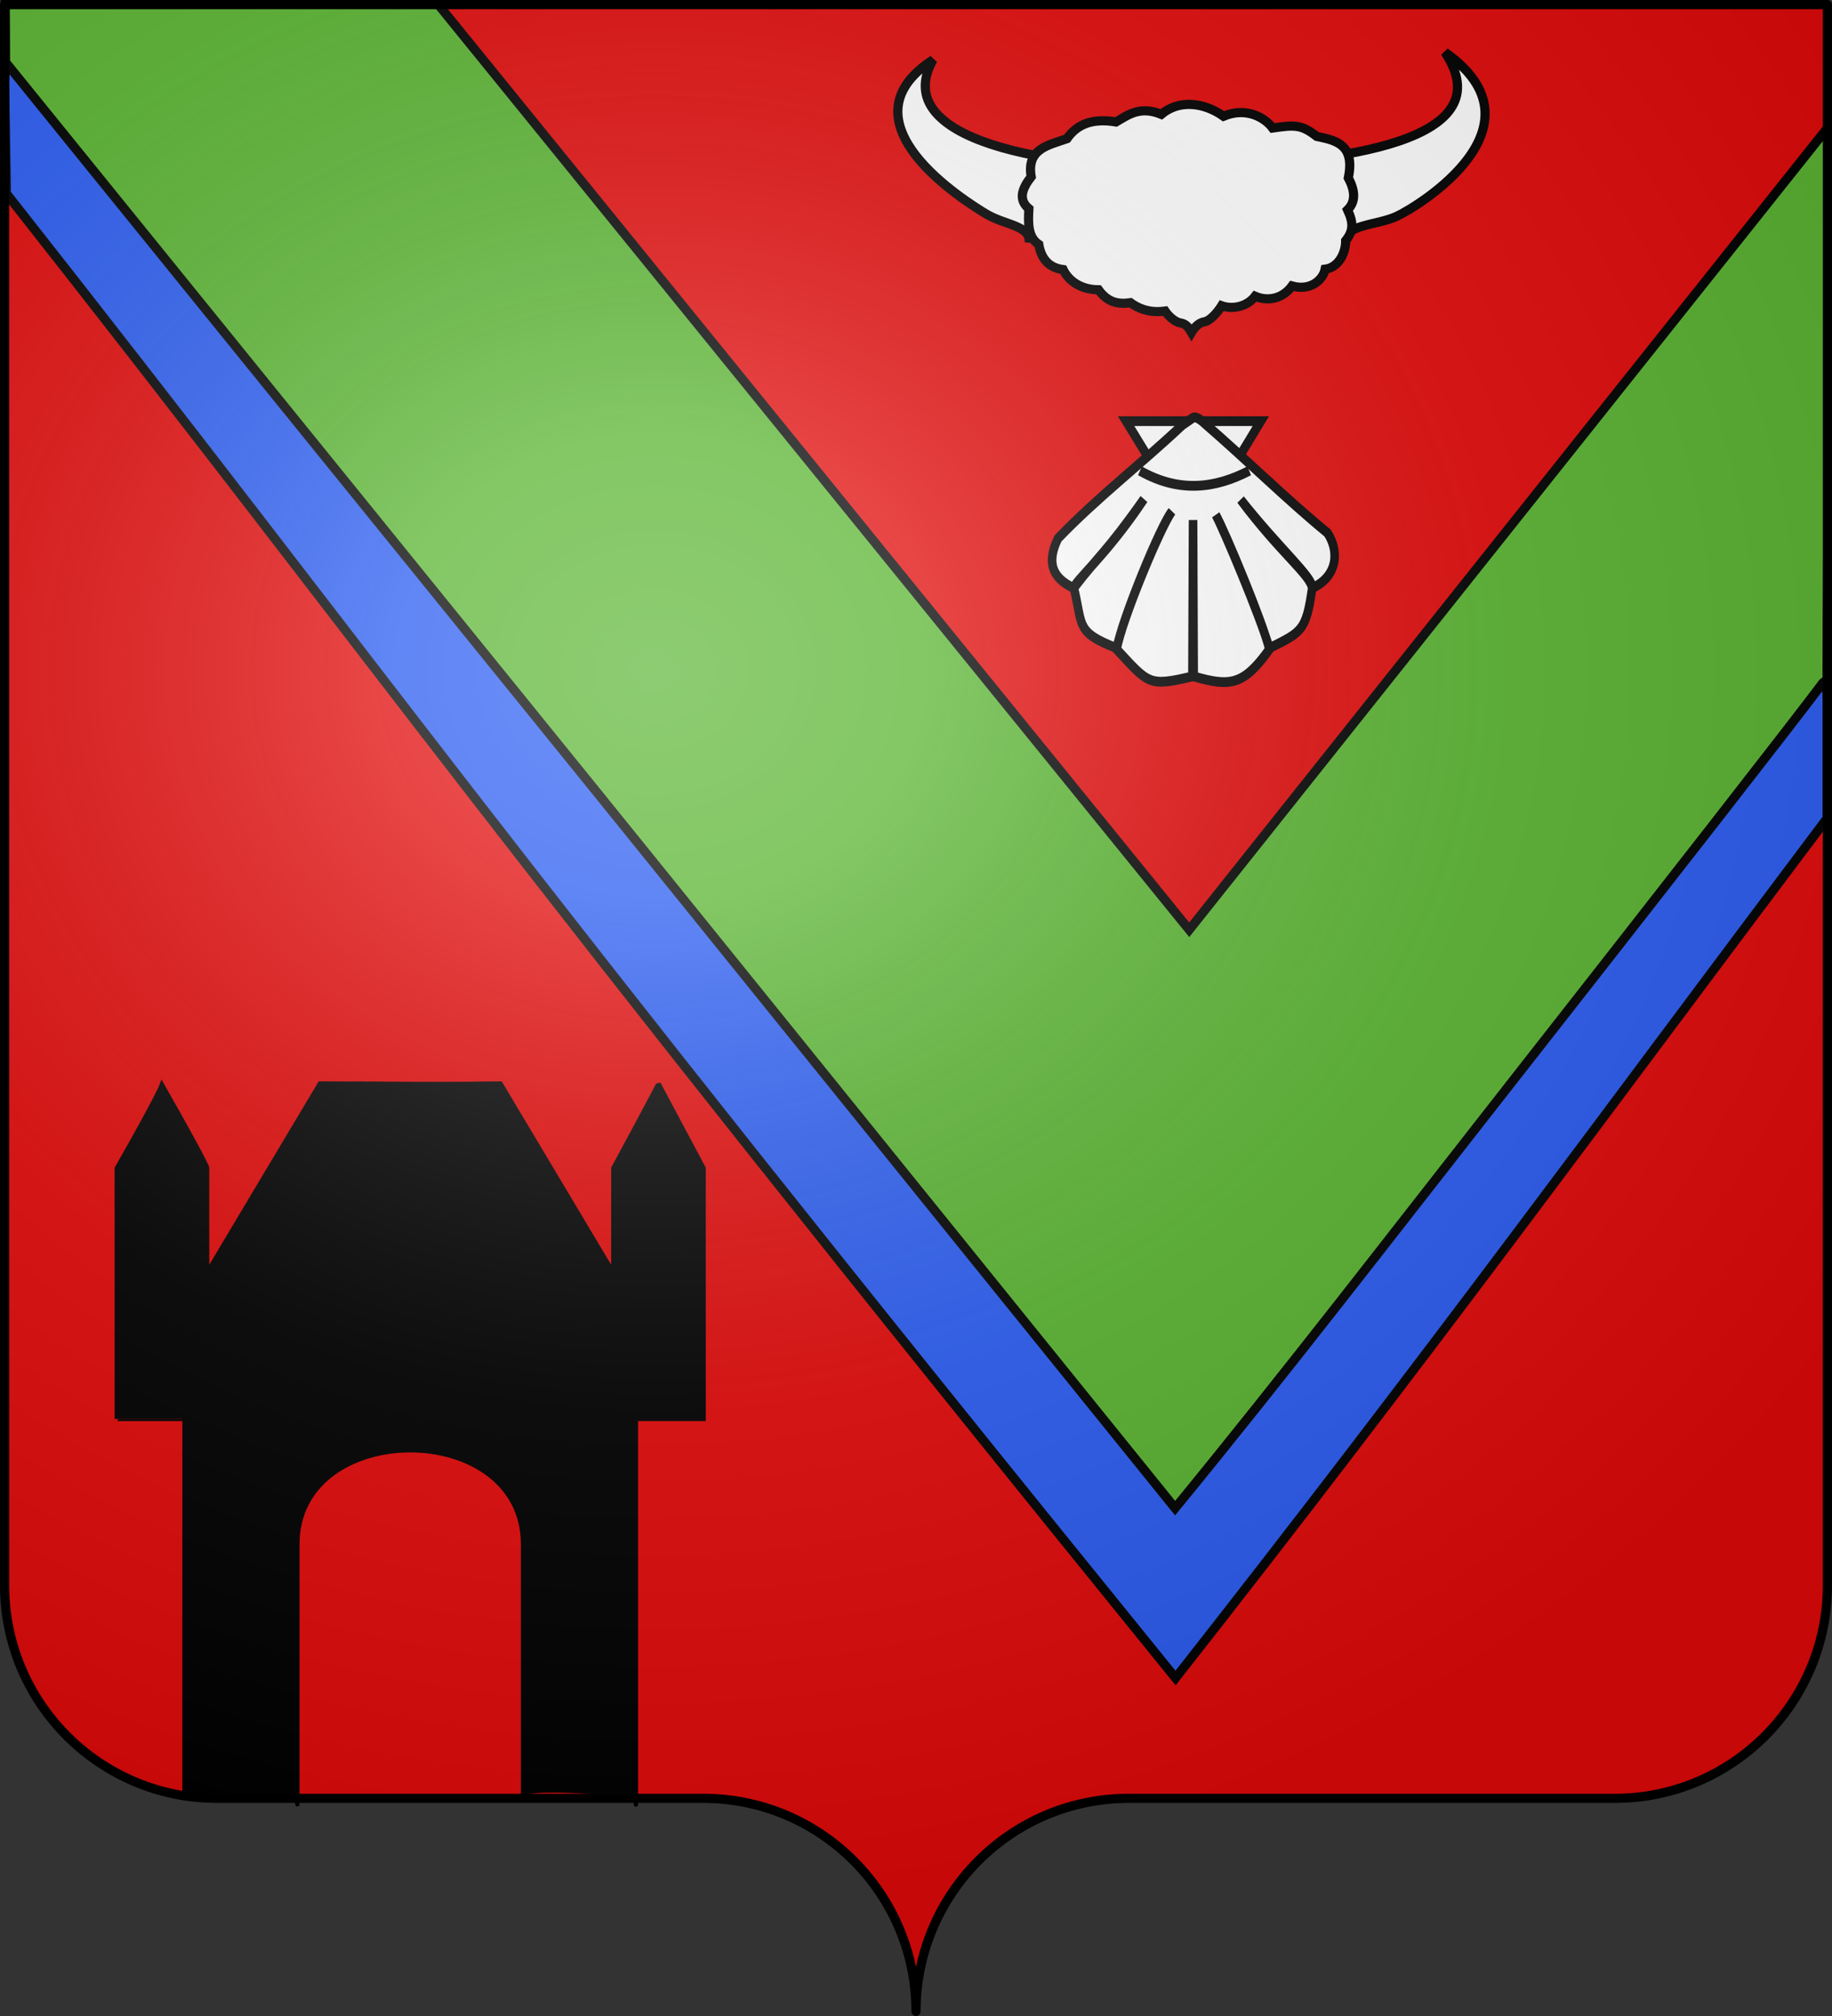<?xml version="1.0" encoding="UTF-8" standalone="no"?>
<svg
   xmlns:dc="http://purl.org/dc/elements/1.1/"
   xmlns:cc="http://creativecommons.org/ns#"
   xmlns:rdf="http://www.w3.org/1999/02/22-rdf-syntax-ns#"
   xmlns:svg="http://www.w3.org/2000/svg"
   xmlns="http://www.w3.org/2000/svg"
   xmlns:xlink="http://www.w3.org/1999/xlink"
   xmlns:sodipodi="http://sodipodi.sourceforge.net/DTD/sodipodi-0.dtd"
   xmlns:inkscape="http://www.inkscape.org/namespaces/inkscape"
   height="660"
   width="600"
   version="1.0"
   id="svg2"
   sodipodi:version="0.32"
   inkscape:version="0.46"
   sodipodi:docname="Blason Beuvillers.svg"
   sodipodi:docbase="C:\Documents and Settings\Henry SALOME\Mes documents\Mes images\Blasons\SVG"
   inkscape:output_extension="org.inkscape.output.svg.inkscape"
   sodipodi:modified="true">
  <rect width="100%" height="100%" fill="#333333" stroke="none"/>
  <sodipodi:namedview
     inkscape:window-height="746"
     inkscape:window-width="849"
     inkscape:pageshadow="2"
     inkscape:pageopacity="0.0"
     guidetolerance="10.0"
     gridtolerance="10.0"
     objecttolerance="10.0"
     borderopacity="1.0"
     bordercolor="#666666"
     pagecolor="#ffffff"
     id="base"
     showgrid="false"
     height="660px"
     inkscape:zoom="0.81803172"
     inkscape:cx="300.47364"
     inkscape:cy="330.67177"
     inkscape:window-x="2"
     inkscape:window-y="0"
     inkscape:current-layer="g7798"
     showguides="true"
     inkscape:guide-bbox="true">
    <inkscape:grid
       type="xygrid"
       id="grid7816" />
  </sodipodi:namedview>
  <desc
     id="desc4">Flag of Canton of Valais (Wallis)</desc>
  <defs
     id="defs6">
    <inkscape:perspective
       sodipodi:type="inkscape:persp3d"
       inkscape:vp_x="0 : 330 : 1"
       inkscape:vp_y="0 : 1000 : 0"
       inkscape:vp_z="600 : 330 : 1"
       inkscape:persp3d-origin="300 : 220 : 1"
       id="perspective30" />
    <linearGradient
       id="linearGradient2893">
      <stop
         style="stop-color:white;stop-opacity:0.314;"
         offset="0"
         id="stop2895" />
      <stop
         id="stop2897"
         offset="0.19"
         style="stop-color:white;stop-opacity:0.251;" />
      <stop
         style="stop-color:#6b6b6b;stop-opacity:0.125;"
         offset="0.6"
         id="stop2901" />
      <stop
         style="stop-color:black;stop-opacity:0.125;"
         offset="1"
         id="stop2899" />
    </linearGradient>
    <radialGradient
       inkscape:collect="always"
       xlink:href="#linearGradient2893"
       id="radialGradient2883"
       cx="203.198"
       cy="218.01"
       fx="203.198"
       fy="218.01"
       r="300"
       gradientTransform="matrix(1.36,0,0,1.355,-79.528,-87.645)"
       gradientUnits="userSpaceOnUse" />
    <linearGradient
       id="linearGradient2955">
      <stop
         style="stop-color:white;stop-opacity:0;"
         offset="0"
         id="stop2965" />
      <stop
         style="stop-color:black;stop-opacity:0.646;"
         offset="1"
         id="stop2959" />
    </linearGradient>
    <radialGradient
       inkscape:collect="always"
       xlink:href="#linearGradient2955"
       id="radialGradient2961"
       cx="225.524"
       cy="218.901"
       fx="225.524"
       fy="218.901"
       r="300"
       gradientTransform="matrix(-4.167939e-4,2.183,-1.884,-3.599562e-4,615.597,-289.121)"
       gradientUnits="userSpaceOnUse" />
    <polygon
       id="star"
       transform="scale(53,53)"
       points="0,-1 0.588,0.809 -0.951,-0.309 0.951,-0.309 -0.588,0.809 0,-1 " />
    <clipPath
       id="clip">
      <path
         d="M 0,-200 L 0,600 L 300,600 L 300,-200 L 0,-200 z "
         id="path10" />
    </clipPath>
    <radialGradient
       inkscape:collect="always"
       xlink:href="#linearGradient2955"
       id="radialGradient1911"
       gradientUnits="userSpaceOnUse"
       gradientTransform="matrix(-4.167939e-4,2.183,-1.884,-3.599562e-4,1395.597,-309.121)"
       cx="225.524"
       cy="218.901"
       fx="225.524"
       fy="218.901"
       r="300" />
    <radialGradient
       inkscape:collect="always"
       xlink:href="#linearGradient2955"
       id="radialGradient2928"
       cx="-483.508"
       cy="153.928"
       fx="-483.508"
       fy="153.928"
       r="300"
       gradientTransform="matrix(0,2.342,-2.291,0,562.913,1323.77)"
       gradientUnits="userSpaceOnUse" />
    <radialGradient
       inkscape:collect="always"
       xlink:href="#linearGradient2893"
       id="radialGradient11919"
       gradientUnits="userSpaceOnUse"
       gradientTransform="matrix(1.551,0,0,1.35,-227.894,-51.264)"
       cx="285.186"
       cy="200.448"
       fx="285.186"
       fy="200.448"
       r="300" />
    <radialGradient
       gradientTransform="matrix(1.353,0,0,1.349,-77.629,-85.747)"
       gradientUnits="userSpaceOnUse"
       xlink:href="#linearGradient2893"
       id="radialGradient3163"
       fy="226.331"
       fx="221.445"
       r="300"
       cy="226.331"
       cx="221.445" />
    <radialGradient
       gradientTransform="matrix(0,1.386,-1.323,-5.741131e-8,-158.082,-109.541)"
       gradientUnits="userSpaceOnUse"
       xlink:href="#linearGradient2955"
       id="radialGradient2871"
       fy="218.901"
       fx="225.524"
       r="300"
       cy="218.901"
       cx="225.524" />
    <radialGradient
       gradientTransform="matrix(0,1.749,-1.593,-1.049767e-7,551.788,-191.29)"
       gradientUnits="userSpaceOnUse"
       xlink:href="#linearGradient2955"
       id="radialGradient2865"
       fy="218.901"
       fx="225.524"
       r="300"
       cy="218.901"
       cx="225.524" />
    <radialGradient
       gradientTransform="matrix(-4.167939e-4,2.183,-1.884,-3.599562e-4,615.597,-289.121)"
       gradientUnits="userSpaceOnUse"
       xlink:href="#linearGradient2955"
       id="radialGradient2646"
       fy="218.901"
       fx="225.524"
       r="300"
       cy="218.901"
       cx="225.524" />
    <clipPath
       id="clipPath2642">
      <path
         id="path2644"
         d="M 0,-200 L 0,600 L 300,600 L 300,-200 L 0,-200 z " />
    </clipPath>
    <polygon
       id="polygon2640"
       transform="scale(53,53)"
       points="0,-1 0.588,0.809 -0.951,-0.309 0.951,-0.309 -0.588,0.809 0,-1 " />
    <radialGradient
       gradientTransform="matrix(-4.167939e-4,2.183,-1.884,-3.599562e-4,615.597,-289.121)"
       gradientUnits="userSpaceOnUse"
       xlink:href="#linearGradient2955"
       id="radialGradient2638"
       fy="218.901"
       fx="225.524"
       r="300"
       cy="218.901"
       cx="225.524" />
    <linearGradient
       id="linearGradient2632">
      <stop
         id="stop2867"
         offset="0"
         style="stop-color:#fd0000;stop-opacity:1" />
      <stop
         id="stop2873"
         offset="0.5"
         style="stop-color:#e77275;stop-opacity:0.659" />
      <stop
         id="stop2636"
         offset="1"
         style="stop-color:black;stop-opacity:0.323" />
    </linearGradient>
    <linearGradient
       id="linearGradient2885">
      <stop
         id="stop2887"
         offset="0"
         style="stop-color:white;stop-opacity:1" />
      <stop
         id="stop2891"
         offset="0.229"
         style="stop-color:white;stop-opacity:1" />
      <stop
         id="stop2889"
         offset="1"
         style="stop-color:black;stop-opacity:1" />
    </linearGradient>
    <linearGradient
       id="linearGradient2618">
      <stop
         id="stop2620"
         offset="0"
         style="stop-color:white;stop-opacity:0.314" />
      <stop
         id="stop2622"
         offset="0.19"
         style="stop-color:white;stop-opacity:0.251" />
      <stop
         id="stop2624"
         offset="0.6"
         style="stop-color:#6b6b6b;stop-opacity:0.125" />
      <stop
         id="stop2626"
         offset="1"
         style="stop-color:black;stop-opacity:0.125" />
    </linearGradient>
    <inkscape:perspective
       id="perspective29"
       inkscape:persp3d-origin="300 : 220 : 1"
       inkscape:vp_z="600 : 330 : 1"
       inkscape:vp_y="0 : 1000 : 0"
       inkscape:vp_x="0 : 330 : 1"
       sodipodi:type="inkscape:persp3d" />
    <inkscape:perspective
       id="perspective11"
       inkscape:persp3d-origin="372.04724 : 350.78739 : 1"
       inkscape:vp_z="744.09448 : 526.18109 : 1"
       inkscape:vp_y="0 : 1000 : 0"
       inkscape:vp_x="0 : 526.18109 : 1"
       sodipodi:type="inkscape:persp3d" />
    <inkscape:perspective
       id="perspective21"
       inkscape:persp3d-origin="112.25312 : 87.65803 : 1"
       inkscape:vp_z="224.50624 : 131.48705 : 1"
       inkscape:vp_y="0 : 1000 : 0"
       inkscape:vp_x="0 : 131.48705 : 1"
       sodipodi:type="inkscape:persp3d" />
  </defs>
  <g
     inkscape:groupmode="layer"
     id="layer1"
     inkscape:label="Fond écu">
    <path
       id="path2014"
       style="fill:#e20909;fill-opacity:1;fill-rule:nonzero;stroke:none;stroke-width:5;stroke-linecap:round;stroke-linejoin:round;stroke-miterlimit:4;stroke-dashoffset:0;stroke-opacity:1"
       d="M 300,658.499 C 300,619.995 331.203,588.746 369.65,588.746 C 408.097,588.746 490.403,588.746 528.85,588.746 C 567.297,588.746 598.5,557.496 598.5,518.992 L 598.5,1.5 L 1.5,1.5 L 1.5,518.992 C 1.5,557.496 32.703,588.746 71.15,588.746 C 109.597,588.746 191.903,588.746 230.35,588.746 C 268.797,588.746 300,619.995 300,658.499 z "
       sodipodi:nodetypes="cssccccssc" />
    <path
       sodipodi:nodetypes="cccccccc"
       id="path10706"
       d="M 599.447,40.724 L 389.483,304.383 L 142.668,0.423 C 114.506,-0.243 37.961,0.43 1.719,1.451 C 1.827,20.057 1.959,25.784 1.5,37.534 L 389.483,530.741 L 598.22,248.632 L 599.447,40.724 z"
       style="fill:#5ab532;fill-opacity:1;fill-rule:evenodd;stroke:#000000;stroke-width:3;stroke-linecap:butt;stroke-linejoin:miter;stroke-miterlimit:4;stroke-dasharray:none;stroke-opacity:1;display:inline" />
    <path
       style="opacity:1;fill:#2b5df2;fill-opacity:1;fill-rule:nonzero;stroke:#000000;stroke-width:3;stroke-linecap:butt;stroke-miterlimit:4;stroke-dasharray:none;stroke-opacity:1"
       d="M 2.074,63.342 L 1.5,26.956 L 1.858,20.408 L 194.758,258.472 L 384.86,493.739 C 421.088,449.555 455.98,404.163 491.263,359.198 C 546.893,288.248 588.477,235.002 596.83,223.778 C 598.039,222.154 598.453,223.675 598.453,232.803 L 598.453,267.829 C 526.395,363.503 468.05,443.715 385.002,549.357 C 156.537,267.881 129.701,225.332 2.074,63.342 z"
       id="path2654"
       sodipodi:nodetypes="ccccccscccc" />
    <g
       id="g3556"
       inkscape:label="Calque 1"
       transform="matrix(0.136,0,0,0.155,340.12,104.749)"
       style="stroke:#000000;stroke-opacity:1;stroke-width:20.656;stroke-miterlimit:4;stroke-dasharray:none">
      <g
         style="fill:#ffffff;fill-opacity:1;stroke:#000000;stroke-width:5.061;stroke-miterlimit:4;stroke-dasharray:none;stroke-opacity:1;display:inline"
         transform="matrix(4.082,0,0,4.082,-442.476,-370.971)"
         id="g2018">
        <path
           style="fill:#ffffff;fill-opacity:1;fill-rule:evenodd;stroke:#000000;stroke-width:5.061;stroke-linecap:butt;stroke-linejoin:miter;stroke-miterlimit:4;stroke-dasharray:none;stroke-opacity:1"
           d="M 160.088,143.239 L 200.014,200.552 L 239.55,143.239 L 199.166,143.239 L 160.088,143.239 z"
           id="path1900"
           sodipodi:nodetypes="ccccc" />
        <path
           style="fill:#ffffff;fill-opacity:1;fill-rule:evenodd;stroke:#000000;stroke-width:5.061;stroke-linecap:butt;stroke-linejoin:miter;stroke-miterlimit:4;stroke-dasharray:none;stroke-opacity:1"
           d="M 193.205,145.317 C 168.79,165.477 143.217,182.656 119.928,203.909 C 113.557,215.348 115.418,224.004 129.205,229.599 C 143.964,212.676 147.973,211.694 170.589,183.563 C 148.166,213.122 129.138,226.407 129.298,229.661 C 134.679,249.322 130.286,252.366 154.58,260.724 C 157.481,246.313 180.206,197.533 187.098,189.91 C 180.361,198.092 157.341,246.506 154.517,261.286 C 173.463,279.206 173.275,280.738 199.205,275.317 L 199.58,194.407 L 199.955,275.317 C 221.379,280.738 229.269,280.107 244.611,261.286 C 241.019,248.041 218.985,201.322 212.962,191.712 C 217.716,199.503 239.393,244.707 244.58,260.724 C 263.467,252.366 266.282,252.024 269.861,229.661 C 268.837,222.663 250.978,211.281 227.638,183.846 C 250.757,209.513 270.289,223.955 269.955,229.599 C 285.141,223.436 285.837,210.33 278.879,201.074 C 253.7,182.93 231.69,163.595 206.51,144.484 C 206.51,144.484 201.868,140.386 199.58,141.442 L 193.205,145.317 z"
           id="path2792"
           sodipodi:nodetypes="ccccccccccccccccccccc" />
        <path
           style="fill:#ffffff;fill-opacity:1;fill-rule:evenodd;stroke:#000000;stroke-width:5.061;stroke-linecap:butt;stroke-linejoin:miter;stroke-miterlimit:4;stroke-dasharray:none;stroke-opacity:1"
           d="M 168.248,168.921 C 191.382,180.44 212.535,178.094 232.713,168.921"
           id="path3686"
           sodipodi:nodetypes="cc" />
      </g>
    </g>
    <g
       id="g7798"
       transform="translate(-255.566,-629.321)">
      <path
         id="path5082"
         style="fill:#ffffff;fill-opacity:1;fill-rule:evenodd;stroke:#000000;stroke-width:3;stroke-linecap:butt;stroke-linejoin:miter;marker:none;marker-start:none;marker-mid:none;marker-end:none;stroke-miterlimit:4;stroke-dasharray:none;stroke-dashoffset:0;stroke-opacity:1;visibility:visible;display:inline;overflow:visible;enable-background:accumulate"
         d="M 696.484,708.445 C 695.786,702.782 706.398,703.158 712.945,700.164 C 719.878,696.993 763.244,670.658 728.803,646.422 C 747.958,675.142 696.81,682.732 647.48,683.904 C 598.304,685.073 546.423,674.975 561.14,648.889 C 529.518,669.425 572.356,695.583 578.408,699.283 C 584.55,703.038 593.326,703.134 592.628,708.798"
         sodipodi:nodetypes="cscscsc" />
      <path
         id="path5107"
         style="fill:#ffffff;fill-opacity:1;fill-rule:evenodd;stroke:#000000;stroke-width:3;stroke-linecap:butt;stroke-linejoin:miter;marker:none;marker-start:none;marker-mid:none;marker-end:none;stroke-miterlimit:4;stroke-dasharray:none;stroke-dashoffset:0;stroke-opacity:1;visibility:visible;display:inline;overflow:visible;enable-background:accumulate"
         d="M 635.902,666.751 C 641.6,661.972 649.614,662.692 656.292,667.374 C 663.842,664.207 669.951,667.954 672.365,671.237 C 679.51,670.204 681.755,670.003 686.818,673.978 C 693.217,675.305 699.389,676.627 697.159,687.559 C 699.315,691.646 699.706,695.26 696.91,698.024 C 698.882,702.307 698.865,704.876 696.287,708.117 C 696.331,712.024 694.041,716.876 689.559,717.461 C 688.858,720.945 684.811,724.642 678.719,722.943 C 675.808,726.956 671.028,728.173 666.633,726.307 C 663.653,730.113 658.694,730.529 655.669,729.422 C 654.465,731.374 651.916,734.367 650.062,734.655 C 648.193,734.946 646.74,736.524 645.786,738.144 C 644.831,736.524 644.001,735.32 642.132,735.029 C 640.278,734.74 638.103,732.62 637.148,731.166 C 633.625,731.651 629.663,731.235 625.81,728.425 C 621.54,729.046 618.255,728.202 615.344,724.189 C 609.003,724.144 605.329,720.82 603.757,717.586 C 599.275,717.001 596.61,714.267 595.783,709.362 C 592.148,706.949 592.273,702.342 592.543,697.651 C 588.982,694.734 590.24,691.094 593.291,687.185 C 591.721,678.014 598.911,676.873 605.003,674.725 C 608.248,670.069 613.19,667.934 621.075,669.243 C 625.106,666.885 628.958,663.931 635.902,666.751 z" />
      <path
         style="fill:#000000;fill-rule:evenodd;stroke:#000000;stroke-width:1.422px;stroke-linecap:butt;stroke-linejoin:miter;stroke-opacity:1"
         d="M 315.994,1216.962 C 315.994,1059.647 315.994,1093.846 315.994,1093.846 C 293.818,1093.846 293.818,1093.847 293.818,1093.847 C 293.818,1016.923 293.818,1011.769 293.818,1011.769 C 307.123,988.513 308.602,984.41 308.602,984.41 C 323.386,1010.401 323.386,1011.63 323.386,1011.63 C 323.386,1043.232 323.386,1045.968 323.386,1045.968 C 323.386,1045.968 323.386,1045.968 360.345,984.047 C 389.913,984.047 389.913,984.41 419.481,984.047 C 456.441,1045.968 456.441,1045.968 456.441,1045.968 C 456.441,1019.212 456.441,1011.769 456.441,1011.769 C 471.224,984.41 471.224,984.047 471.224,984.047 C 486.008,1011.769 486.008,1011.769 486.008,1011.769 C 486.008,1087.006 486.008,1093.847 486.008,1093.847 C 471.224,1093.846 463.832,1093.846 463.832,1093.846 C 463.832,1251.161 463.832,1216.962 463.832,1216.962 C 424.073,1213.618 426.873,1216.962 426.873,1216.962 C 426.873,1093.846 426.873,1134.885 426.873,1134.885 C 426.873,1093.847 352.953,1093.847 352.953,1134.885 C 352.953,1244.321 352.953,1216.962 352.953,1216.962"
         id="path7812"
         sodipodi:nodetypes="cccccccccccccccccccc" />
    </g>
  </g>
  <g
     inkscape:groupmode="layer"
     id="layer2"
     inkscape:label="Meubles"
     sodipodi:insensitive="true" />
  <g
     inkscape:groupmode="layer"
     id="layer3"
     inkscape:label="Reflet final"
     sodipodi:insensitive="true">
    <path
       id="path2875"
       style="fill:url(#radialGradient11919);fill-opacity:1;fill-rule:evenodd;stroke:none;stroke-width:3;stroke-linecap:butt;stroke-linejoin:miter;stroke-miterlimit:4;stroke-dasharray:none;stroke-opacity:1"
       d="M 1.5,1.5 L 1.5,518.991 C 1.5,557.496 32.703,588.746 71.15,588.746 C 109.597,588.746 191.903,588.746 230.35,588.746 C 268.797,588.745 300,619.996 300,658.5 C 300,619.996 331.203,588.746 369.65,588.746 C 408.097,588.745 490.403,588.746 528.85,588.746 C 567.297,588.746 598.5,557.496 598.5,518.991 L 598.5,1.5 L 1.5,1.5 z " />
  </g>
  <g
     inkscape:groupmode="layer"
     id="layer4"
     inkscape:label="Contour final"
     sodipodi:insensitive="true">
    <path
       id="path1572"
       style="fill:none;fill-opacity:1;fill-rule:nonzero;stroke:black;stroke-width:3;stroke-linecap:round;stroke-linejoin:round;stroke-miterlimit:4;stroke-dasharray:none;stroke-dashoffset:0;stroke-opacity:1"
       d="M 300,658.5 C 300,619.996 331.203,588.746 369.65,588.746 C 408.097,588.746 490.403,588.746 528.85,588.746 C 567.297,588.746 598.5,557.497 598.5,518.993 L 598.5,1.5 L 1.5,1.5 L 1.5,518.993 C 1.5,557.497 32.703,588.746 71.15,588.746 C 109.597,588.746 191.903,588.746 230.35,588.746 C 268.797,588.746 300,619.996 300,658.5 z "
       sodipodi:nodetypes="cssccccssc" />
  </g>
</svg>

